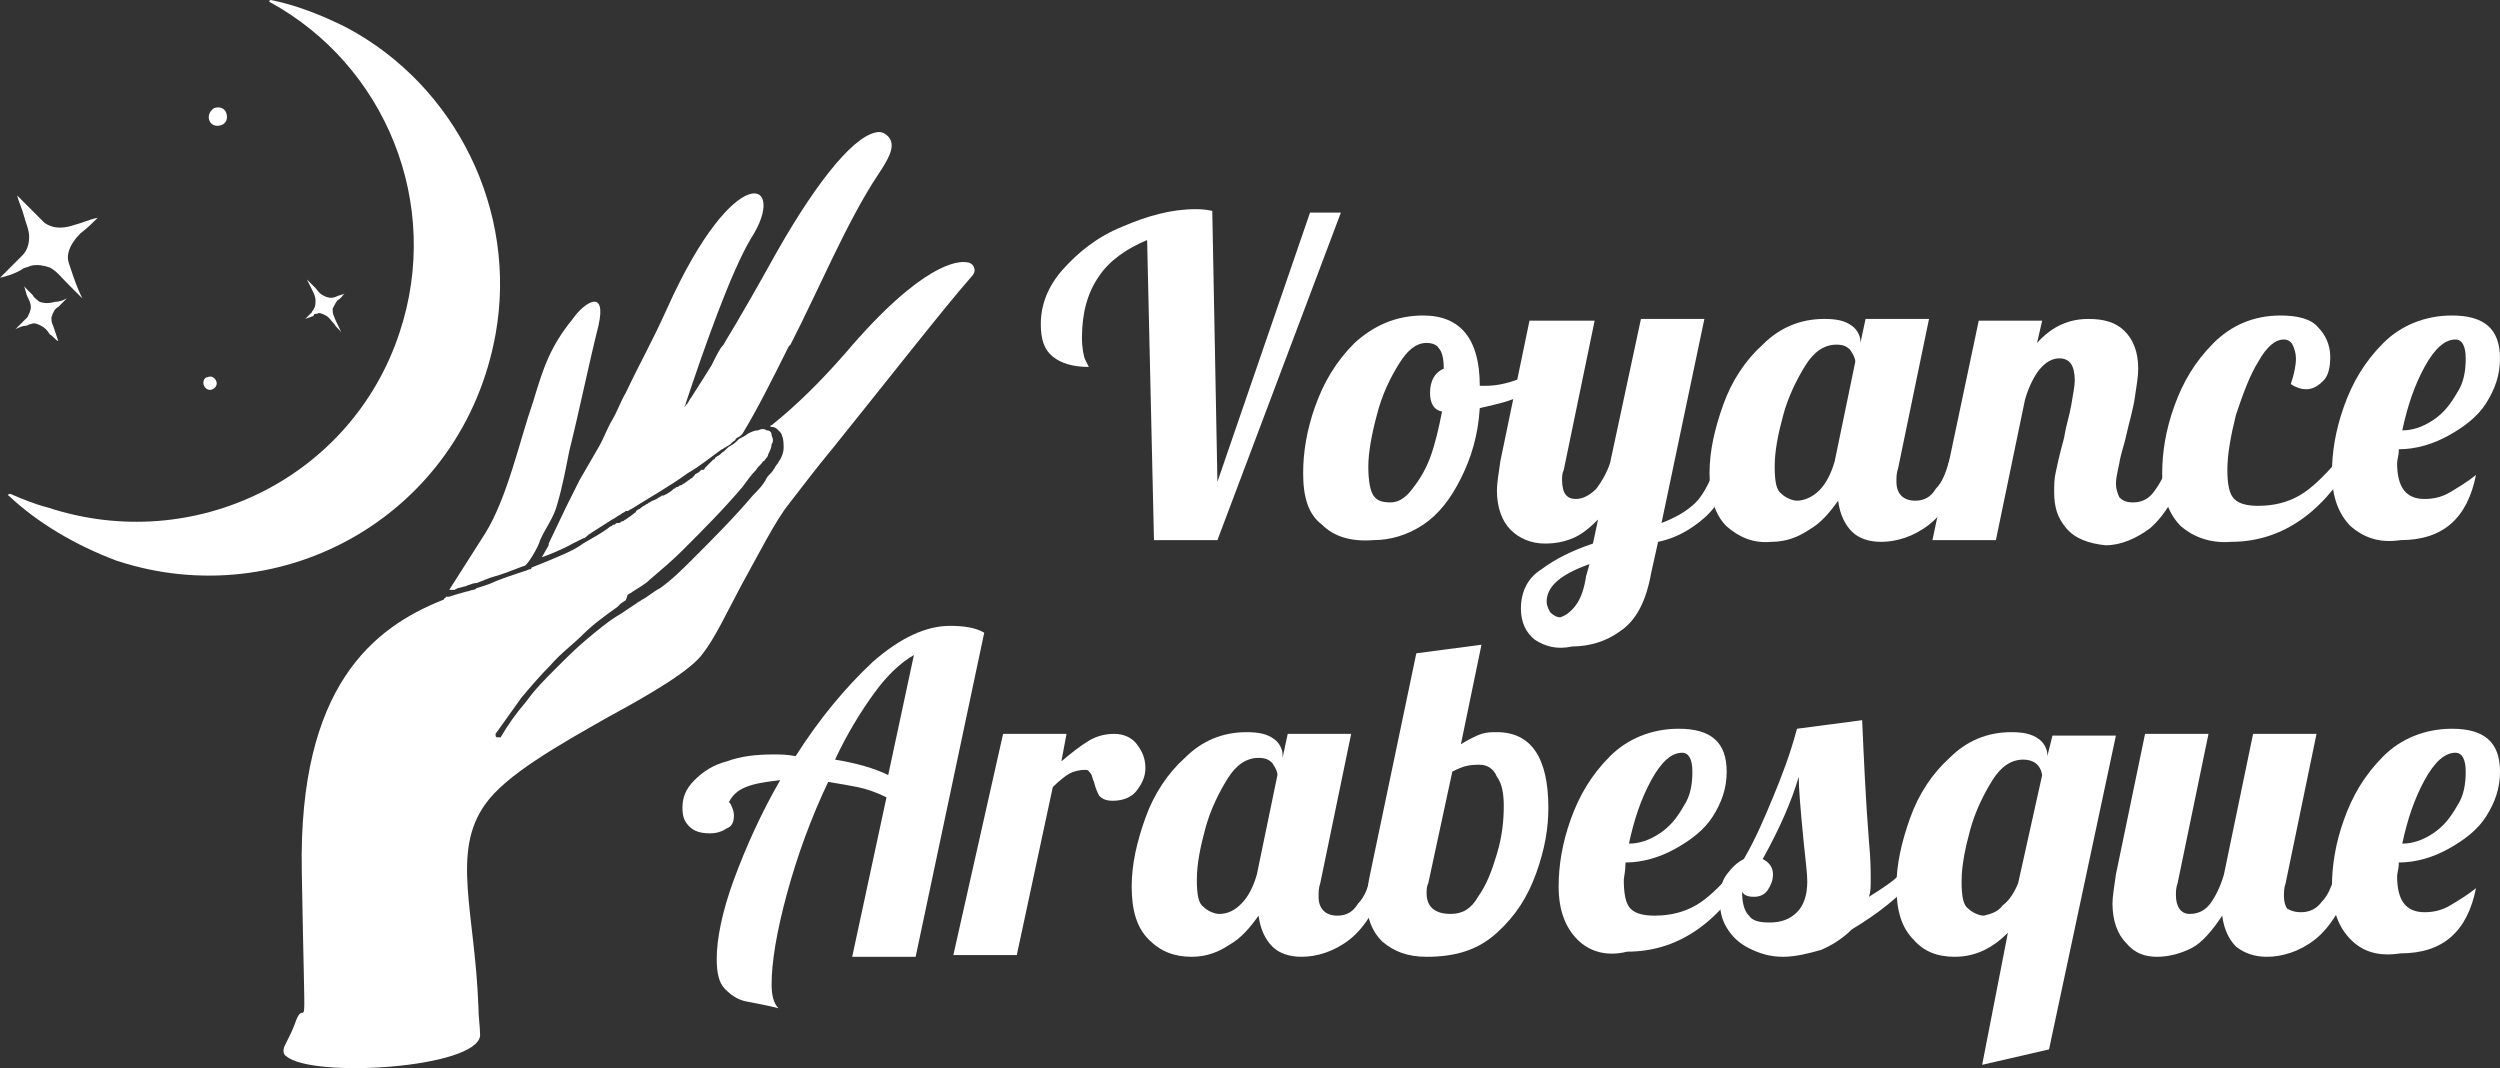 <?xml version="1.0" encoding="utf-8"?>
<!-- Generator: Adobe Illustrator 24.1.0, SVG Export Plug-In . SVG Version: 6.00 Build 0)  -->
<svg version="1.1" id="Layer_1" xmlns="http://www.w3.org/2000/svg" xmlns:xlink="http://www.w3.org/1999/xlink" x="0px" y="0px"
	 width="145.8px" height="62.3px" viewBox="0 0 145.8 62.3" style="enable-background:new 0 0 145.8 62.3;" xml:space="preserve">
<rect x="0" y="0" width="145.8" height="62.3" fill="#333333" stroke="none"/>
<style type="text/css">
	.st0{fill:#FFFFFF;}
</style>
<g>
	<g>
		<path class="st0" d="M66.9,14c-1.2,0.5-2.2,1.2-2.8,2.1c-0.7,1-1,2.2-1,3.6c0,0.6,0.1,1.1,0.2,1.3c0.1,0.2,0.2,0.4,0.2,0.4
			c-0.9,0-1.6-0.2-2.1-0.6c-0.5-0.4-0.7-1-0.7-1.9c0-1.1,0.4-2.2,1.3-3.2c0.9-1,2-1.9,3.5-2.5c1.4-0.6,2.8-1,4.2-1
			c0.2,0,0.6,0,1,0.1L71,28.1l5.4-15.7h1.8L71,31.5h-3.7L66.9,14z"/>
		<path class="st0" d="M77.1,30.6C76.3,30,76,29,76,27.6c0-1.2,0.2-2.5,0.7-3.9c0.5-1.4,1.2-2.6,2.3-3.7c1.1-1,2.4-1.6,4-1.6
			c2.2,0,3.3,1.4,3.3,4.1v0c0.1,0,0.1,0,0.3,0c0.6,0,1.2-0.1,2-0.4c0.7-0.3,1.4-0.7,2-1.1l0.2,0.7c-0.5,0.5-1.1,1-1.9,1.3
			c-0.8,0.4-1.7,0.6-2.6,0.8c-0.1,1.6-0.5,2.9-1.1,4.1c-0.6,1.2-1.3,2.1-2.2,2.7c-0.9,0.6-1.9,0.9-2.9,0.9
			C78.8,31.6,77.8,31.3,77.1,30.6z M82.3,28.6c0.4-0.5,0.8-1.1,1.1-1.9c0.3-0.8,0.5-1.7,0.7-2.7c-0.5-0.1-0.7-0.5-0.7-1.1
			c0-0.7,0.3-1.2,0.8-1.4c0-0.6-0.1-1-0.3-1.2c-0.1-0.2-0.4-0.3-0.7-0.3c-0.6,0-1.1,0.4-1.6,1.2c-0.5,0.8-1,1.8-1.3,3
			c-0.3,1.1-0.5,2.2-0.5,3c0,0.8,0.1,1.4,0.3,1.7c0.2,0.3,0.5,0.4,1,0.4C81.5,29.3,81.9,29.1,82.3,28.6z"/>
		<path class="st0" d="M89.5,37.3c-0.5-0.4-0.8-1-0.8-1.8c0-1,0.4-1.8,1.2-2.3c0.8-0.6,1.8-1.1,3-1.5l0.3-1.4
			c-0.5,0.5-1,0.9-1.5,1.1c-0.5,0.2-1,0.3-1.6,0.3c-0.8,0-1.5-0.3-2-0.8c-0.5-0.5-0.8-1.3-0.8-2.3c0-0.4,0.1-1,0.2-1.7l1.7-8.2H93
			l-1.8,8.7c-0.1,0.2-0.1,0.4-0.1,0.6c0,0.8,0.3,1.1,0.8,1.1c0.4,0,0.8-0.2,1.2-0.6c0.3-0.4,0.6-0.9,0.8-1.5l1.8-8.4h3.7l-2.5,11.9
			c0.8-0.3,1.5-0.7,2-1.2c0.5-0.5,0.9-1.4,1.3-2.4h1.1c-0.5,1.5-1.1,2.6-1.9,3.3c-0.8,0.7-1.7,1.2-2.7,1.4l-0.4,1.8
			c-0.3,1.7-0.9,2.8-1.8,3.4c-0.8,0.6-1.8,0.9-2.8,0.9C90.8,37.9,90.1,37.7,89.5,37.3z M91.9,35.3c0.3-0.4,0.5-1,0.6-1.7l0.2-0.7
			c-1.7,0.6-2.5,1.3-2.5,2.2c0,0.2,0.1,0.4,0.2,0.6c0.2,0.2,0.4,0.3,0.6,0.3C91.3,35.9,91.6,35.7,91.9,35.3z"/>
		<path class="st0" d="M100.7,30.7c-0.7-0.7-1-1.7-1-3.1c0-1.3,0.3-2.6,0.8-4c0.5-1.4,1.3-2.6,2.3-3.5c1-1,2.2-1.5,3.6-1.5
			c0.7,0,1.2,0.1,1.6,0.4c0.3,0.2,0.5,0.6,0.5,0.9V20l0.3-1.4h3.7l-1.8,8.7c-0.1,0.3-0.1,0.5-0.1,0.8c0,0.7,0.4,1.1,1.1,1.1
			c0.5,0,0.9-0.2,1.2-0.7c0.4-0.4,0.6-1,0.8-1.7h1.1c-0.6,1.8-1.4,3.1-2.3,3.8c-0.9,0.7-1.9,1-2.8,1c-0.7,0-1.3-0.2-1.7-0.6
			c-0.4-0.4-0.7-1-0.8-1.8c-0.5,0.7-1,1.3-1.7,1.7c-0.6,0.4-1.3,0.7-2.2,0.7C102.2,31.7,101.4,31.3,100.7,30.7z M106.1,28.6
			c0.4-0.4,0.7-1,0.9-1.7l1.2-5.8c0-0.2-0.1-0.4-0.3-0.7c-0.2-0.2-0.4-0.3-0.8-0.3c-0.7,0-1.3,0.4-1.8,1.2c-0.5,0.8-1,1.8-1.3,2.9
			c-0.3,1.1-0.5,2.1-0.5,3c0,0.9,0.1,1.4,0.4,1.6c0.2,0.2,0.6,0.4,0.9,0.4C105.2,29.2,105.7,29,106.1,28.6z"/>
		<path class="st0" d="M120.5,30.8c-0.5-0.6-0.7-1.2-0.7-2.1c0-0.4,0-0.8,0.1-1.2c0.1-0.5,0.2-0.9,0.3-1.3c0.1-0.4,0.2-0.7,0.2-0.8
			c0.1-0.6,0.3-1.2,0.4-1.8c0.1-0.6,0.2-1.1,0.2-1.4c0-0.9-0.3-1.3-0.9-1.3c-0.4,0-0.8,0.2-1.2,0.7c-0.3,0.4-0.6,1-0.8,1.7l-1.7,8.2
			h-3.7l2.7-12.8h3.7l-0.3,1.3c0.9-1,1.9-1.4,3-1.4c0.9,0,1.6,0.2,2.1,0.7c0.5,0.5,0.8,1.2,0.8,2.2c0,0.5-0.1,1-0.2,1.7
			s-0.3,1.3-0.5,2.2c-0.1,0.5-0.3,1-0.4,1.6c-0.1,0.5-0.2,0.9-0.2,1.2c0,0.3,0.1,0.6,0.2,0.8c0.2,0.2,0.4,0.3,0.8,0.3
			c0.5,0,0.9-0.2,1.2-0.6c0.3-0.4,0.6-0.9,0.9-1.7h1.1c-0.6,1.9-1.4,3.1-2.2,3.8c-0.8,0.6-1.7,1-2.6,1
			C121.8,31.7,121,31.4,120.5,30.8z"/>
		<path class="st0" d="M127.2,30.7c-0.7-0.7-1.1-1.7-1.1-3.1c0-1.2,0.2-2.5,0.7-3.9c0.5-1.4,1.2-2.6,2.3-3.7c1-1,2.3-1.6,3.9-1.6
			c1,0,1.8,0.2,2.2,0.7c0.4,0.4,0.7,1,0.7,1.7c0,0.6-0.1,1.1-0.4,1.4c-0.3,0.3-0.6,0.5-1,0.5c-0.3,0-0.6-0.1-0.9-0.3
			c0.2-0.6,0.3-1.1,0.3-1.5c0-0.3-0.1-0.6-0.2-0.8c-0.1-0.2-0.3-0.3-0.5-0.3c-0.5,0-1,0.4-1.5,1.3c-0.5,0.8-0.9,1.9-1.3,3.1
			c-0.3,1.2-0.5,2.3-0.5,3.2c0,0.8,0.1,1.4,0.4,1.7c0.3,0.3,0.8,0.4,1.4,0.4c0.9,0,1.7-0.2,2.4-0.6c0.7-0.4,1.4-1.1,2.2-2h0.9
			c-1.9,3.2-4.3,4.7-7.1,4.7C128.9,31.7,127.9,31.3,127.2,30.7z"/>
		<path class="st0" d="M137.1,30.7c-0.7-0.7-1.1-1.7-1.1-3.1c0-1.2,0.2-2.5,0.7-3.9c0.5-1.4,1.2-2.6,2.3-3.7c1-1,2.4-1.6,4-1.6
			c1.9,0,2.8,0.8,2.8,2.5c0,1-0.3,1.8-0.8,2.6c-0.5,0.8-1.3,1.4-2.2,1.9c-0.9,0.5-1.9,0.8-2.9,0.8c0,0.4-0.1,0.6-0.1,0.8
			c0,1.4,0.5,2.1,1.6,2.1c0.5,0,1-0.1,1.5-0.4c0.5-0.3,1-0.6,1.5-1c-0.5,2.5-1.9,3.8-4.4,3.8C138.7,31.7,137.8,31.3,137.1,30.7z
			 M141.9,24.5c0.6-0.4,1-0.9,1.4-1.6c0.4-0.6,0.5-1.3,0.5-2c0-0.7-0.2-1.1-0.6-1.1c-0.6,0-1.2,0.5-1.8,1.6c-0.6,1.1-1,2.3-1.3,3.7
			C140.7,25.1,141.3,24.9,141.9,24.5z"/>
		<path class="st0" d="M43.5,58.4c-0.5-0.1-0.9-0.4-1.2-0.7c-0.4-0.4-0.5-1-0.5-1.8c0-1.1,0.3-2.7,1-4.6c0.7-1.9,1.6-3.9,2.7-5.8
			c-0.9,0.1-1.5,0.2-2,0.4c-0.5,0.2-0.8,0.5-1,0.9c0.1,0,0.1,0.1,0.2,0.3c0.1,0.2,0.1,0.4,0.1,0.5c0,0.3-0.1,0.6-0.4,0.7
			c-0.3,0.2-0.6,0.3-1,0.3c-0.5,0-0.9-0.1-1.2-0.4c-0.3-0.3-0.4-0.6-0.4-1.1c0-0.6,0.2-1.1,0.7-1.6c0.5-0.5,1.1-0.9,1.9-1.1
			c0.8-0.3,1.7-0.4,2.7-0.4c0.4,0,0.8,0,1.3,0.1c1.4-2.2,2.9-4,4.5-5.5c1.6-1.4,3.1-2.1,4.5-2.1c0.8,0,1.5,0.1,2,0.4l-4,18.9h-3.7
			l2-9.3c-0.6-0.3-1.2-0.5-1.7-0.6c-0.5-0.1-1.1-0.2-1.7-0.3c-1,2.1-1.8,4.3-2.4,6.5c-0.6,2.2-0.9,4-0.9,5.3c0,0.6,0.1,1.1,0.4,1.4
			C44.6,58.6,44,58.5,43.5,58.4z M53.3,38.2c-0.7,0.4-1.5,1.1-2.3,2.2c-0.8,1.1-1.6,2.4-2.3,3.9c1.2,0.2,2.3,0.5,3.1,0.9L53.3,38.2z
			"/>
		<path class="st0" d="M58.5,42.8h3.7l-0.3,1.6c0.6-0.5,1.1-0.9,1.6-1.2s1-0.4,1.5-0.4c0.5,0,1,0.2,1.3,0.6c0.3,0.4,0.5,0.8,0.5,1.4
			c0,0.5-0.2,0.9-0.5,1.3c-0.3,0.4-0.8,0.6-1.4,0.6c-0.4,0-0.6-0.1-0.8-0.3c-0.1-0.2-0.2-0.4-0.3-0.8c-0.1-0.2-0.1-0.4-0.2-0.5
			c-0.1-0.1-0.1-0.2-0.3-0.2c-0.4,0-0.7,0.1-0.9,0.2c-0.2,0.1-0.6,0.4-1,0.8l-2.1,9.8h-3.7L58.5,42.8z"/>
		<path class="st0" d="M67,54.8c-0.7-0.7-1-1.7-1-3.1c0-1.3,0.3-2.6,0.8-4c0.5-1.4,1.3-2.6,2.3-3.5c1-1,2.2-1.5,3.6-1.5
			c0.7,0,1.2,0.1,1.6,0.4c0.3,0.2,0.5,0.6,0.5,0.9v0.2l0.3-1.4h3.7l-1.8,8.7c-0.1,0.3-0.1,0.5-0.1,0.8c0,0.7,0.4,1.1,1.1,1.1
			c0.5,0,0.9-0.2,1.2-0.7c0.4-0.4,0.6-1,0.8-1.7H81c-0.6,1.8-1.4,3.1-2.3,3.8c-0.9,0.7-1.9,1-2.8,1c-0.7,0-1.3-0.2-1.7-0.6
			c-0.4-0.4-0.7-1-0.8-1.8c-0.5,0.7-1,1.3-1.7,1.7c-0.6,0.4-1.3,0.7-2.2,0.7C68.5,55.8,67.7,55.5,67,54.8z M72.4,52.7
			c0.4-0.4,0.7-1,0.9-1.7l1.2-5.8c0-0.2-0.1-0.4-0.3-0.7c-0.2-0.2-0.4-0.3-0.8-0.3c-0.7,0-1.3,0.4-1.8,1.2c-0.5,0.8-1,1.8-1.3,2.9
			c-0.3,1.1-0.5,2.1-0.5,3c0,0.9,0.1,1.4,0.4,1.6c0.2,0.2,0.6,0.4,0.9,0.4C71.6,53.3,72,53.1,72.4,52.7z"/>
		<path class="st0" d="M80.6,54.9c-0.6-0.6-0.9-1.4-0.9-2.4c0-0.5,0.1-1,0.2-1.5l2.7-12.9l3.8-0.5l-1.2,5.8c0.5-0.3,0.9-0.5,1.2-0.6
			c0.3-0.1,0.6-0.1,0.9-0.1c2,0,3,1.5,3,4.4c0,1.2-0.2,2.4-0.7,3.8s-1.2,2.5-2.3,3.5c-1.1,1-2.4,1.4-4.1,1.4
			C82.1,55.8,81.3,55.5,80.6,54.9z M86.2,52.3c0.5-0.7,0.8-1.5,1.1-2.5c0.3-1,0.4-1.9,0.4-2.8c0-0.7-0.1-1.3-0.4-1.7
			c-0.2-0.5-0.6-0.7-1-0.7c-0.3,0-0.5,0-0.9,0.1c-0.3,0.1-0.5,0.2-0.7,0.3l-1.4,6.5c-0.1,0.2-0.1,0.4-0.1,0.6c0,0.8,0.5,1.2,1.4,1.2
			C85.3,53.3,85.8,53,86.2,52.3z"/>
		<path class="st0" d="M92,54.8c-0.7-0.7-1.1-1.7-1.1-3.1c0-1.2,0.2-2.5,0.7-3.9c0.5-1.4,1.2-2.6,2.3-3.7c1-1,2.4-1.6,4-1.6
			c1.9,0,2.8,0.8,2.8,2.5c0,1-0.3,1.8-0.8,2.6s-1.3,1.4-2.2,1.9c-0.9,0.5-1.9,0.8-2.9,0.8c0,0.5-0.1,0.9-0.1,1
			c0,0.8,0.1,1.4,0.4,1.7c0.3,0.3,0.8,0.4,1.4,0.4c0.9,0,1.7-0.2,2.4-0.6c0.7-0.4,1.4-1.1,2.2-2h0.9c-1.9,3.2-4.3,4.7-7.1,4.7
			C93.7,55.8,92.7,55.5,92,54.8z M96.8,48.6c0.6-0.4,1-0.9,1.4-1.6c0.4-0.6,0.5-1.3,0.5-2c0-0.7-0.2-1.1-0.6-1.1
			c-0.6,0-1.2,0.5-1.8,1.6c-0.6,1.1-1,2.3-1.3,3.7C95.6,49.2,96.2,49,96.8,48.6z"/>
		<path class="st0" d="M102,55.3c-0.6-0.3-1-0.7-1.3-1.2c-0.3-0.5-0.4-1-0.4-1.6c0-0.6,0.1-1.1,0.4-1.5c0.3-0.4,0.6-0.7,1-0.9
			c0.7-1.2,1.2-2.4,1.7-3.6c0.5-1.2,1-2.5,1.4-4l3.8-0.5c0.1,2.2,0.2,4.6,0.4,7.1c0.1,1,0.1,1.8,0.1,2.2c0,0.4,0,0.7-0.1,1
			c0.8-0.5,1.4-0.9,1.8-1.3h1.1c-1.1,1.3-2.4,2.3-3.9,3.2c-0.5,0.5-1.1,0.9-1.8,1.2c-0.7,0.2-1.5,0.4-2.2,0.4
			C103.2,55.8,102.6,55.6,102,55.3z M104.8,53.2c0.4-0.4,0.6-1,0.6-1.8c0-0.5-0.1-1.2-0.2-2.2c-0.2-2-0.3-3.3-0.3-3.9
			c-0.4,1.4-1.1,3-2.1,4.8c0.4,0.2,0.6,0.5,0.6,0.9c0,0.3-0.1,0.6-0.3,0.9s-0.5,0.4-0.8,0.4c-0.4,0-0.6-0.1-0.7-0.3
			c0,0.6,0.1,1.1,0.4,1.4c0.2,0.3,0.6,0.4,1.2,0.4C103.9,53.8,104.4,53.6,104.8,53.2z"/>
		<path class="st0" d="M117.1,54.4c-0.9,0.9-1.9,1.4-3.1,1.4c-1,0-1.8-0.3-2.4-1c-0.7-0.7-1-1.7-1-3.1c0-1.3,0.3-2.6,0.8-4
			c0.5-1.4,1.3-2.6,2.3-3.5c1-1,2.2-1.5,3.6-1.5c0.7,0,1.2,0.1,1.6,0.4c0.3,0.2,0.5,0.6,0.5,0.9v0.1l0.3-1.2h3.7l-3.9,18.3l-3.9,0.9
			L117.1,54.4z M116.8,52.8c0.4-0.3,0.7-0.8,0.9-1.3l1.4-6.3c-0.1-0.6-0.5-0.9-1.1-0.9c-0.7,0-1.3,0.4-1.8,1.2
			c-0.5,0.8-1,1.8-1.3,2.9c-0.3,1.1-0.5,2.1-0.5,3c0,0.9,0.1,1.4,0.4,1.6c0.2,0.2,0.6,0.4,0.9,0.4C116.1,53.3,116.5,53.2,116.8,52.8
			z"/>
		<path class="st0" d="M124,55c-0.5-0.5-0.8-1.3-0.8-2.3c0-0.4,0.1-1,0.2-1.7l1.7-8.2h3.7l-1.8,8.7c-0.1,0.3-0.1,0.5-0.1,0.7
			c0,0.7,0.3,1.1,0.8,1.1c0.5,0,0.9-0.2,1.2-0.6c0.3-0.4,0.6-1,0.8-1.7l1.7-8.2h3.7l-1.8,8.7c-0.1,0.3-0.1,0.5-0.1,0.8
			c0,0.3,0.1,0.6,0.2,0.7c0.2,0.1,0.4,0.2,0.8,0.2c0.5,0,0.9-0.2,1.2-0.6c0.4-0.4,0.6-1,0.8-1.6h1.1c-0.6,1.8-1.4,3.1-2.3,3.8
			c-0.9,0.7-1.9,1-2.8,1c-0.7,0-1.3-0.2-1.8-0.6c-0.4-0.4-0.7-1-0.8-1.8c-0.6,0.9-1.2,1.6-1.8,1.9c-0.6,0.3-1.3,0.5-2,0.5
			C125.1,55.8,124.5,55.6,124,55z"/>
		<path class="st0" d="M137.1,54.8c-0.7-0.7-1.1-1.7-1.1-3.1c0-1.2,0.2-2.5,0.7-3.9s1.2-2.6,2.3-3.7c1-1,2.4-1.6,4-1.6
			c1.9,0,2.8,0.8,2.8,2.5c0,1-0.3,1.8-0.8,2.6c-0.5,0.8-1.3,1.4-2.2,1.9c-0.9,0.5-1.9,0.8-2.9,0.8c0,0.4-0.1,0.6-0.1,0.8
			c0,1.4,0.5,2.1,1.6,2.1c0.5,0,1-0.1,1.5-0.4c0.5-0.3,1-0.6,1.5-1c-0.5,2.5-1.9,3.8-4.4,3.8C138.7,55.8,137.8,55.5,137.1,54.8z
			 M141.9,48.6c0.6-0.4,1-0.9,1.4-1.6c0.4-0.6,0.5-1.3,0.5-2c0-0.7-0.2-1.1-0.6-1.1c-0.6,0-1.2,0.5-1.8,1.6c-0.6,1.1-1,2.3-1.3,3.7
			C140.7,49.2,141.3,49,141.9,48.6z"/>
	</g>
</g>
<g>
	<g>
		<path id="Hand_8_" class="st0" d="M26.2,34.4C26.2,34.4,26.2,34.4,26.2,34.4l0.2,0l0.1,0l0.2-0.1l0.4-0.1c0.1,0,0.2-0.1,0.3-0.1
			c0,0,0.2-0.1,0.4-0.1c0.3-0.1,0.7-0.3,1.1-0.4c0,0,0,0,0,0c0,0,0,0,0,0c0.7-0.2,1.6-0.6,1.7-0.6c0.2-0.1,0.8-1.1,0.9-1.5
			c0.3-0.7,0.8-1.3,1-2.1c0.3-1,0.5-2.1,0.7-3.1c0.6-2.4,1.1-4.9,1.7-7.3c0.5-2.2-0.8-1.4-1.5-0.4c-1.3,1.6-1.7,2.8-2.3,4.8
			c-0.8,2.3-1.5,5.6-2.8,7.7C27.6,32.2,26.9,33.3,26.2,34.4z M31.6,32.5c0.3-0.1,1.3-0.5,1.8-0.8c0.2-0.1,0.4-0.2,0.6-0.3
			c0.1,0,0.2-0.1,0.3-0.2l0.3-0.2l1.1-0.7c0.2-0.1,0.3-0.2,0.5-0.3l0,0c0.1-0.1,0.2-0.1,0.3-0.2c0,0,0,0,0.1,0l0,0
			c0.1,0,0.1-0.1,0.2-0.1c0,0,0,0,0,0c1.1-0.7,2.2-1.3,3.3-2.1c0.7-0.4,1.3-0.9,2-1.4l0,0c0.1,0,0.1-0.1,0.2-0.1
			c0.1-0.1,0.2-0.1,0.3-0.2c0,0,0,0,0,0c0,0,0.1-0.1,0.1-0.1c0.1-0.1,0.2-0.1,0.2-0.2c0.1-0.1,0.2-0.1,0.3-0.2l0,0
			c0,0,0.1-0.1,0.1-0.1c0.9-1.5,1.6-2.9,2.7-5.1l0.1-0.1c1.6-3.1,3.3-7.2,5.1-9.9c0.6-0.9,1-1.6,0.7-2.1c-0.1-0.2-0.4-0.4-0.6-0.4
			c-1.3,0-3.5,2.6-6,7c-2.5,4.5-2.9,5-3.1,5.4c-0.2,0.2-0.3,0.4-0.7,1.2c-0.3,0.5-0.7,1.1-1.2,1.9l0,0c-0.1,0.1-0.1,0.2-0.2,0.3
			c0,0,0,0.1-0.1,0.1c0,0.1-0.1,0.1-0.1,0.2c0-0.1,0.1-0.2,0.1-0.3c1-3,2.6-7.6,3.8-9.6c2.2-3.4-0.9-4.8-4.9,4.1
			c-0.9,2-1.5,3-2.4,4.9c-0.3,0.5-0.5,1.1-0.8,1.6c-0.3,0.5-0.5,1.1-0.8,1.6L33.8,28L33,29.6l-1,2.1l0,0c0,0,0,0,0,0.1c0,0,0,0,0,0
			L31.6,32.5C31.5,32.5,31.6,32.5,31.6,32.5z M39.6,24C39.6,24,39.6,24,39.6,24L39.6,24L39.6,24z M16.7,61.6
			c-0.2-0.1-0.2-0.4-0.1-0.6c0.4-0.8,0.4-0.8,0.6-1.3c0.7-2.1,0.6,2.8,0.4-8.9C17.4,40,21.8,36.6,25.8,35c0,0,0.1,0,0.1-0.1
			c0,0,0.1,0,0.1-0.1l0,0c0,0,0,0,0,0l0.1,0c0,0,0,0,0,0l0.1,0l0,0l0,0l0,0l0.3-0.1l0.7-0.2c0.1,0,0.3-0.1,0.4-0.1c0,0,0,0,0,0
			c0.1,0,0.2-0.1,0.2-0.1c0.3-0.1,0.7-0.2,1.1-0.4c0.5-0.2,1.1-0.4,1.7-0.6c0.1,0,0.2-0.1,0.3-0.1c0,0,0.1,0,0.1-0.1l0,0
			c1.5-0.6,2.5-1,3-1.4c0.5-0.3,1.1-0.6,1.6-1l0,0c0.1,0,0.1-0.1,0.2-0.1c0.1,0,0.1-0.1,0.2-0.1c0,0,0,0,0.1,0l0,0
			c0.1,0,0.1-0.1,0.2-0.1c0.1,0,0.1-0.1,0.2-0.1c0.1-0.1,0.3-0.2,0.4-0.3c0.1-0.1,0.2-0.1,0.2-0.2c0,0,0,0,0,0
			c0.1-0.1,0.2-0.1,0.3-0.2c0.1-0.1,0.2-0.1,0.3-0.2c0.1,0,0.1-0.1,0.2-0.1c0.1-0.1,0.2-0.1,0.4-0.2c0.1-0.1,0.2-0.1,0.3-0.2
			c0,0,0,0,0.1,0c0.2-0.1,0.4-0.2,0.6-0.4c0.1,0,0.1-0.1,0.2-0.1c0.1,0,0.1-0.1,0.2-0.1c0.1,0,0.1-0.1,0.2-0.1c0,0,0,0,0,0
			c0.1-0.1,0.3-0.2,0.4-0.3c0,0,0.1,0,0.1-0.1c0,0,0,0,0,0c0,0,0.1,0,0.1-0.1c0.1-0.1,0.2-0.1,0.3-0.2c0,0,0.1-0.1,0.1-0.1
			c0,0,0,0,0,0c0,0,0,0,0,0c0,0,0,0,0.1,0c0,0,0.1,0,0.1-0.1c0.1-0.1,0.1-0.1,0.2-0.2c0.1-0.1,0.1-0.1,0.2-0.2c0,0,0,0,0.1-0.1
			c0,0,0.1,0,0.1-0.1c0,0,0,0,0,0c0.1-0.1,0.2-0.1,0.3-0.2c0,0,0.1-0.1,0.1-0.1c0,0,0,0,0,0c0.2-0.1,0.3-0.3,0.5-0.4
			c0.2-0.1,0.3-0.2,0.5-0.4c0.2-0.1,0.4-0.2,0.5-0.3c0.2-0.1,0.4-0.2,0.6-0.2c0.2-0.1,0.4-0.1,0.5,0c0.2,0,0.3,0.1,0.3,0.3
			c0.1,0.2,0.1,0.4,0,0.5c0,0.2-0.1,0.4-0.2,0.6c0,0.1-0.1,0.2-0.1,0.2c-0.1,0.1-0.1,0.2-0.2,0.2c-0.1,0.2-0.3,0.3-0.4,0.5
			c-0.3,0.3-0.5,0.6-0.8,1c-1.1,1.3-2.3,2.5-3.5,3.7c-0.6,0.6-1.2,1.1-1.9,1.7c-0.3,0.3-0.7,0.5-1,0.7c-0.1,0.1-0.2,0.1-0.3,0.2
			L36.5,35l-0.3,0.2L36,35.4c-0.7,0.5-1.4,1-2,1.6c-0.6,0.6-1.3,1.1-1.9,1.8c-0.6,0.6-1.2,1.3-1.7,1.9c-0.5,0.7-1,1.4-1.5,2.1
			c0,0.1,0,0.2,0.1,0.2c0.1,0,0.1,0,0.2,0l0,0c0.4-0.7,0.9-1.4,1.5-2.1c0.5-0.7,1.1-1.3,1.7-1.9c0.6-0.6,1.2-1.2,1.8-1.7
			c0.6-0.5,1.3-1.1,2-1.5l0.3-0.2l0.3-0.2l0.3-0.2c0.1-0.1,0.2-0.1,0.3-0.2c0.4-0.2,0.7-0.5,1.1-0.7c0.7-0.5,1.3-1.1,1.9-1.7
			c1.2-1.2,2.4-2.4,3.5-3.7c0.3-0.3,0.6-0.6,0.8-1c0.1-0.2,0.3-0.3,0.4-0.5c0.1-0.1,0.1-0.2,0.2-0.3c0.1-0.1,0.1-0.2,0.2-0.3
			c0.1-0.2,0.2-0.4,0.2-0.7c0-0.2,0-0.5-0.1-0.7c0-0.1-0.1-0.2-0.2-0.3c-0.1-0.1-0.2-0.2-0.4-0.2l0,0c-0.1,0-0.1-0.1,0-0.1
			c1.5-1.2,2.9-2.6,4.3-4.2c4.5-5.3,6.6-5.4,7.1-5.3c0.2,0,0.4,0.2,0.4,0.3c0.1,0.2,0,0.4-0.2,0.6c-1.5,1.7-5.1,6.3-8,9.9
			c-1,1.2-1.9,2.4-2.6,3.3c-0.8,1-1.8,3-2.8,4.8c-0.8,1.5-1.5,3-2.2,3.9c-0.7,1-3.1,2.4-5.5,3.7c-3,1.7-6,3.4-7.2,5.1
			c-2,2.8-0.6,6.3-0.4,11.8c0,0.6,0.1,1.2,0.1,1.7C27.8,62.3,18.2,62.9,16.7,61.6z"/>
		<g>
			<path id="Moon_8_" class="st0" d="M0.6,28.8c-0.1,0-0.2,0.1-0.1,0.1c1.7,1.6,3.9,2.9,6.3,3.8c9.7,3.2,20.2-2.7,22.1-13.2
				c1.3-7.2-2.3-14.5-8.7-17.9c-1.4-0.7-2.9-1.3-4.4-1.6c-0.1,0-0.1,0.1-0.1,0.1c6.8,3.7,10.1,11.8,7.6,19.3
				c-2.8,8.5-12,13-20.5,10.2C2,29.4,1.3,29.1,0.6,28.8z"/>
			<path id="stars_8_" class="st0" d="M3.4,17.9c0.2-0.2,0.3-0.3,0.5-0.5c0,0,0,0,0,0c-0.2,0.1-0.4,0.2-0.7,0.2
				c-0.3,0.1-0.6,0.1-0.9,0c-0.1-0.1-0.3-0.2-0.4-0.4c-0.2-0.2-0.3-0.3-0.5-0.5c0,0,0,0,0,0c0.1,0.2,0.1,0.4,0.2,0.6
				c0.1,0.2,0.2,0.4,0.2,0.6c0,0.2-0.1,0.4-0.2,0.6c-0.1,0.1-0.1,0.1-0.2,0.2l-0.5,0.5c0,0,0,0,0,0c0.2-0.1,0.4-0.2,0.6-0.2
				c0.1,0,0.2-0.1,0.3-0.1c0.2-0.1,0.4,0,0.6,0.1c0.2,0.1,0.4,0.3,0.5,0.5c0.2,0.1,0.3,0.3,0.5,0.4c0,0,0,0,0,0
				c-0.1-0.3-0.2-0.6-0.3-0.9c-0.1-0.2-0.1-0.3-0.1-0.5C3.1,18.2,3.2,18,3.4,17.9C3.4,17.9,3.2,18.1,3.4,17.9z M4.7,13.6
				c-0.3,0.3-0.6,0.7-0.7,1.1c-0.1,0.4,0,0.6,0.1,0.9c0.2,0.6,0.4,1.2,0.7,1.8c0,0,0,0,0,0c-0.3-0.3-0.6-0.6-0.9-0.9
				c-0.3-0.3-0.6-0.7-1-0.9c-0.3-0.1-0.7-0.2-1.1-0.1c-0.2,0.1-0.4,0.1-0.5,0.2C0.8,16,0.4,16.1,0,16.2c0,0,0,0,0,0l0.9-0.9
				C1,15.2,1.2,15,1.3,14.9c0.3-0.3,0.4-0.7,0.4-1.1c0-0.4-0.2-0.8-0.3-1.2c-0.1-0.4-0.3-0.8-0.4-1.2c0,0,0,0,0,0
				c0.3,0.3,0.6,0.6,0.9,0.9c0.2,0.2,0.5,0.5,0.7,0.7c0.6,0.4,1.2,0.3,1.8,0.1c0.4-0.1,0.8-0.3,1.3-0.4c0,0,0,0,0,0
				C5.4,13,5.1,13.3,4.7,13.6C4.3,14,4.7,13.6,4.7,13.6z M17.8,18.6l0.4-0.4c0-0.1,0.1-0.1,0.1-0.2c0.1-0.1,0.1-0.3,0.1-0.5
				c0-0.2-0.1-0.4-0.2-0.6c-0.1-0.2-0.2-0.4-0.3-0.6c0,0,0,0,0,0c0.2,0.2,0.3,0.3,0.5,0.5c0.1,0.1,0.2,0.3,0.4,0.4
				c0.3,0.2,0.6,0.2,0.8,0.1c0.2-0.1,0.4-0.1,0.5-0.2c0,0,0,0,0,0c-0.1,0.1-0.2,0.3-0.4,0.4c0,0,0,0,0,0c0,0,0,0,0,0
				c-0.1,0.1-0.2,0.3-0.3,0.5c0,0.2,0,0.3,0.1,0.5c0.1,0.3,0.3,0.6,0.4,0.9c0,0,0,0,0,0c-0.1-0.2-0.3-0.3-0.4-0.5
				c-0.2-0.2-0.3-0.4-0.5-0.5c-0.2-0.1-0.4-0.2-0.5-0.1c-0.1,0-0.2,0-0.2,0.1C18.2,18.5,18,18.5,17.8,18.6
				C17.8,18.6,17.8,18.6,17.8,18.6z M19.7,17.6C19.7,17.6,19.7,17.6,19.7,17.6L19.7,17.6z M19.8,17.5C19.8,17.5,19.8,17.5,19.8,17.5
				C19.8,17.5,19.8,17.5,19.8,17.5z M19.7,17.6C19.7,17.6,19.7,17.6,19.7,17.6C19.7,17.6,19.7,17.6,19.7,17.6z M19.7,17.6
				C19.7,17.6,19.7,17.6,19.7,17.6C19.7,17.6,19.7,17.6,19.7,17.6z M12.2,7c0.1,0.3,0.4,0.4,0.7,0.3c0.3-0.1,0.4-0.4,0.3-0.7
				c-0.1-0.3-0.4-0.4-0.7-0.3C12.3,6.4,12.1,6.7,12.2,7z M11.9,22.5c0.1,0.2,0.3,0.3,0.5,0.2c0.2-0.1,0.3-0.3,0.2-0.5
				c-0.1-0.2-0.3-0.3-0.5-0.2C11.9,22,11.8,22.3,11.9,22.5z"/>
		</g>
	</g>
</g>
</svg>
